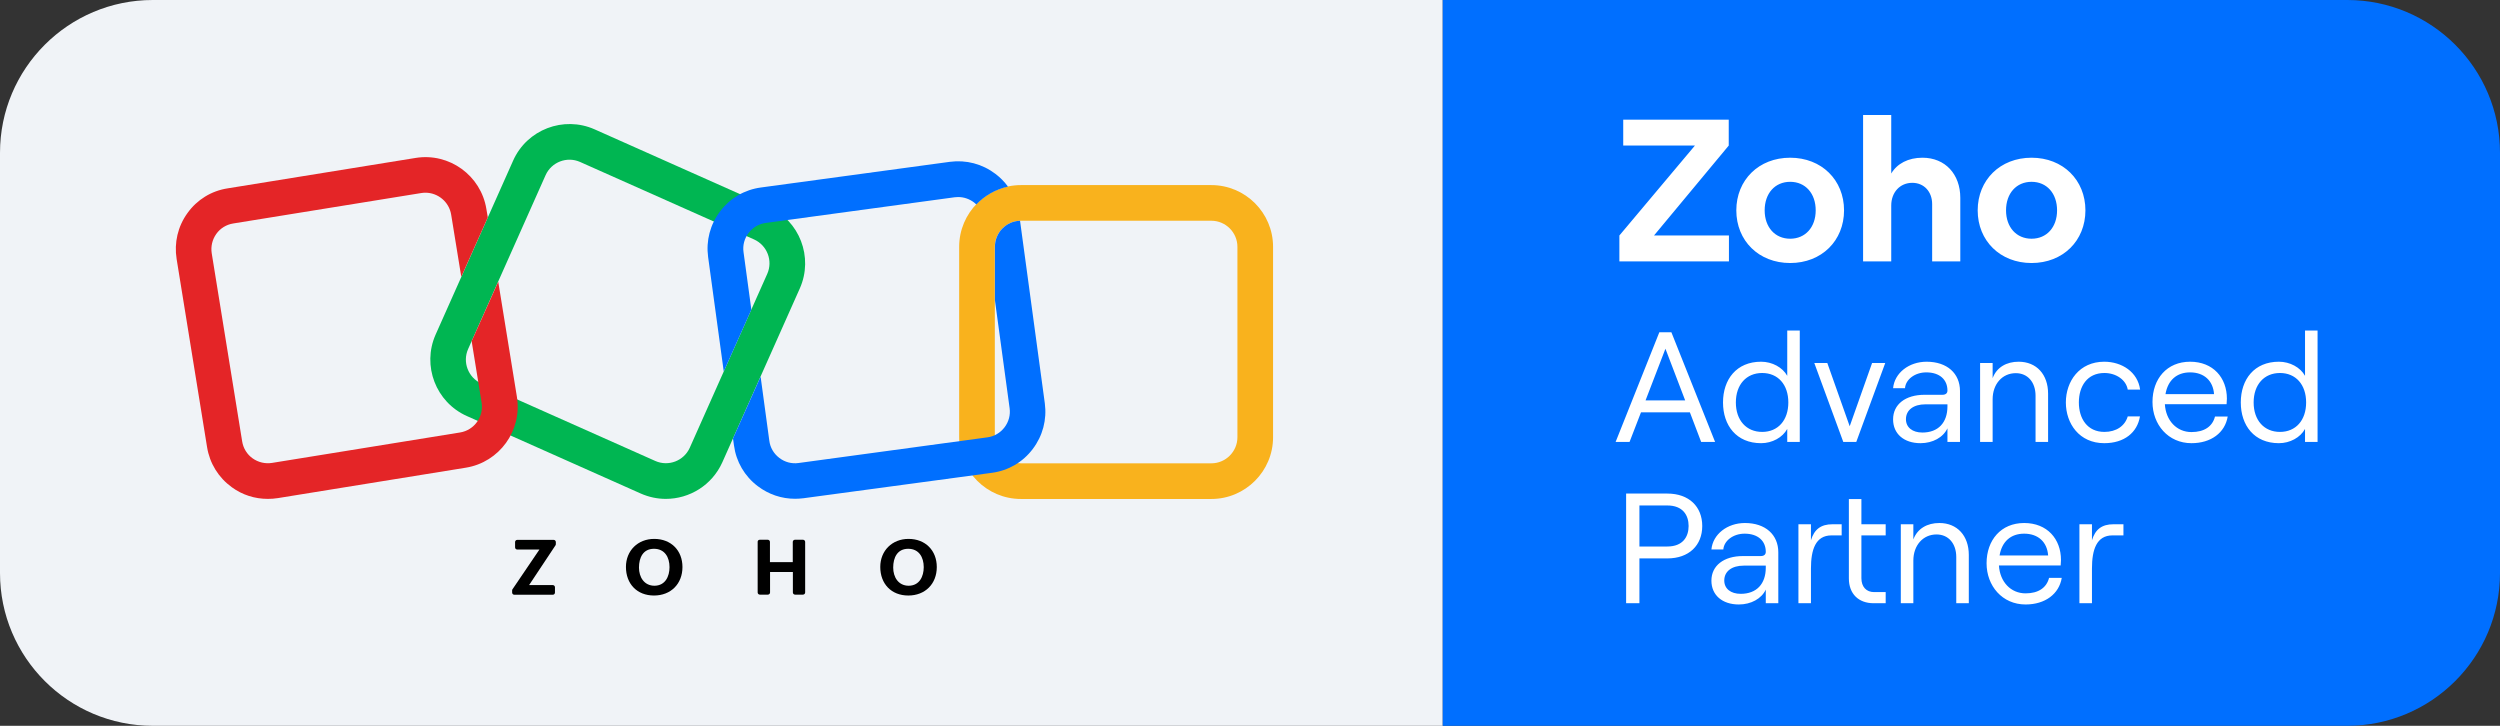 <svg width="186" height="54" viewBox="0 0 186 54" fill="none" xmlns="http://www.w3.org/2000/svg">
<rect x="0" y="0" width="186" height="54" fill="#333333" stroke="none"/>
<path d="M0 11.371C0 5.091 5.091 0 11.371 0H107.34V54H11.371C5.091 54 0 48.909 0 42.629V11.371Z" fill="#F0F3F7"/>
<path d="M107.341 0H174.629C180.909 0 186 5.091 186 11.371V42.629C186 48.909 180.909 54 174.629 54H107.341V0Z" fill="#006FFF"/>
<path d="M120.482 19.448V17.52L126.102 10.83H120.768V8.901H128.618V10.83L123.058 17.52H128.633V19.448H120.482ZM133.189 19.569C130.854 19.569 129.182 17.911 129.182 15.651C129.182 13.391 130.854 11.734 133.189 11.734C135.525 11.734 137.197 13.391 137.197 15.651C137.197 17.911 135.525 19.569 133.189 19.569ZM133.189 17.761C134.319 17.761 135.088 16.902 135.088 15.651C135.088 14.386 134.319 13.527 133.189 13.527C132.059 13.527 131.291 14.386 131.291 15.651C131.291 16.902 132.059 17.761 133.189 17.761ZM138.614 19.448V8.555H140.708V12.909C141.145 12.171 141.974 11.734 143.029 11.734C144.731 11.734 145.846 12.969 145.846 14.717V19.448H143.752V15.184C143.752 14.265 143.149 13.602 142.275 13.602C141.356 13.602 140.708 14.31 140.708 15.29V19.448H138.614ZM151.148 19.569C148.812 19.569 147.14 17.911 147.14 15.651C147.14 13.391 148.812 11.734 151.148 11.734C153.483 11.734 155.155 13.391 155.155 15.651C155.155 17.911 153.483 19.569 151.148 19.569ZM151.148 17.761C152.278 17.761 153.046 16.902 153.046 15.651C153.046 14.386 152.278 13.527 151.148 13.527C150.018 13.527 149.249 14.386 149.249 15.651C149.249 16.902 150.018 17.761 151.148 17.761Z" fill="white"/>
<path d="M126.566 32.88L125.727 30.677H122.09L121.239 32.88H120.202L123.454 24.721H124.351L127.603 32.88H126.566ZM122.428 29.791H125.377L123.908 25.945L122.428 29.791ZM131.024 32.973C129.194 32.973 128.192 31.656 128.192 29.943C128.192 28.229 129.194 26.912 131.024 26.912C131.852 26.912 132.621 27.332 132.971 27.961V24.593H133.903V32.88H132.971V31.913C132.621 32.553 131.852 32.973 131.024 32.973ZM131.106 32.134C132.283 32.134 133.052 31.271 133.052 29.943C133.052 28.614 132.283 27.751 131.106 27.751C129.928 27.751 129.148 28.614 129.148 29.943C129.148 31.271 129.928 32.134 131.106 32.134ZM137.14 32.88L134.983 27.005H135.951L137.618 31.714L139.284 27.005H140.263L138.107 32.88H137.14ZM143.34 26.912C144.867 26.912 145.823 27.786 145.823 29.092V32.88H144.89V31.866C144.576 32.542 143.795 32.973 142.886 32.973C141.65 32.973 140.846 32.274 140.846 31.201C140.846 30.082 141.767 29.372 143.189 29.372H144.517C144.774 29.372 144.89 29.243 144.89 29.057C144.89 28.253 144.319 27.705 143.317 27.705C142.454 27.705 141.778 28.241 141.732 28.882H140.846C140.951 27.751 142.023 26.912 143.34 26.912ZM143.026 32.181C144.203 32.181 144.89 31.446 144.89 30.234V30.082H143.247C142.373 30.082 141.802 30.502 141.802 31.19C141.802 31.796 142.28 32.181 143.026 32.181ZM147.319 32.88V27.005H148.252V28.136C148.555 27.32 149.289 26.912 150.186 26.912C151.515 26.912 152.378 27.856 152.378 29.29V32.88H151.445V29.442C151.445 28.439 150.862 27.763 149.977 27.763C148.974 27.763 148.252 28.567 148.252 29.709V32.88H147.319ZM156.555 32.973C154.702 32.973 153.7 31.516 153.7 29.943C153.7 28.369 154.702 26.912 156.555 26.912C157.872 26.912 159.05 27.681 159.224 28.987H158.304C158.187 28.276 157.453 27.751 156.567 27.751C155.285 27.751 154.667 28.742 154.667 29.943C154.667 31.143 155.296 32.134 156.567 32.134C157.453 32.134 158.094 31.691 158.304 30.98H159.213C159.015 32.181 158.047 32.973 156.555 32.973ZM164.795 30.992H165.74C165.541 32.192 164.504 32.973 163.047 32.973C161.31 32.973 160.145 31.586 160.145 29.908C160.145 28.183 161.217 26.912 162.942 26.912C164.656 26.912 165.681 28.101 165.681 29.663C165.681 29.791 165.67 29.989 165.658 30.071H161.066C161.136 31.283 161.94 32.146 163.047 32.146C164.003 32.146 164.609 31.726 164.795 30.992ZM162.942 27.705C161.951 27.705 161.287 28.288 161.112 29.325H164.725C164.656 28.334 163.991 27.705 162.942 27.705ZM169.548 32.973C167.718 32.973 166.715 31.656 166.715 29.943C166.715 28.229 167.718 26.912 169.548 26.912C170.375 26.912 171.144 27.332 171.494 27.961V24.593H172.427V32.88H171.494V31.913C171.144 32.553 170.375 32.973 169.548 32.973ZM169.629 32.134C170.806 32.134 171.576 31.271 171.576 29.943C171.576 28.614 170.806 27.751 169.629 27.751C168.452 27.751 167.671 28.614 167.671 29.943C167.671 31.271 168.452 32.134 169.629 32.134ZM120.983 44.88V36.721H124.048C125.668 36.721 126.647 37.7 126.647 39.134C126.647 40.567 125.668 41.546 124.048 41.546H121.973V44.88H120.983ZM121.973 40.66H124.048C125.202 40.66 125.633 39.938 125.633 39.134C125.633 38.329 125.202 37.607 124.048 37.607H121.973V40.66ZM129.824 38.912C131.351 38.912 132.306 39.786 132.306 41.092V44.88H131.374V43.866C131.059 44.542 130.278 44.973 129.369 44.973C128.134 44.973 127.329 44.274 127.329 43.202C127.329 42.083 128.25 41.371 129.672 41.371H131.001C131.257 41.371 131.374 41.243 131.374 41.057C131.374 40.253 130.803 39.705 129.8 39.705C128.938 39.705 128.262 40.241 128.215 40.882H127.329C127.434 39.751 128.507 38.912 129.824 38.912ZM129.509 44.181C130.686 44.181 131.374 43.446 131.374 42.234V42.083H129.731C128.856 42.083 128.285 42.502 128.285 43.19C128.285 43.796 128.763 44.181 129.509 44.181ZM137.556 37.129H138.488V39.005H140.295V39.833H138.488V43.015C138.488 43.668 138.861 44.052 139.432 44.052H140.295V44.88H139.397C138.278 44.88 137.556 44.181 137.556 43.038V37.129ZM137.02 39.833H136.262C135.073 39.833 134.735 40.905 134.735 42.292V44.88H133.803V39.005H134.735V40.194C134.98 39.39 135.469 39.005 136.332 39.005H137.02V39.833ZM141.42 44.88V39.005H142.353V40.136C142.656 39.32 143.39 38.912 144.288 38.912C145.616 38.912 146.479 39.856 146.479 41.29V44.88H145.546V41.441C145.546 40.439 144.964 39.763 144.078 39.763C143.075 39.763 142.353 40.567 142.353 41.709V44.88H141.42ZM152.451 42.992H153.395C153.197 44.192 152.16 44.973 150.703 44.973C148.966 44.973 147.801 43.586 147.801 41.908C147.801 40.183 148.873 38.912 150.598 38.912C152.311 38.912 153.337 40.101 153.337 41.663C153.337 41.791 153.325 41.989 153.314 42.071H148.721C148.791 43.283 149.596 44.146 150.703 44.146C151.659 44.146 152.265 43.726 152.451 42.992ZM150.598 39.705C149.607 39.705 148.943 40.288 148.768 41.325H152.381C152.311 40.334 151.647 39.705 150.598 39.705ZM157.984 39.833H157.168C155.98 39.833 155.642 40.905 155.642 42.292V44.88H154.709V39.005H155.642V40.194C155.886 39.39 156.376 39.005 157.238 39.005H157.984V39.833Z" fill="white"/>
<g clip-path="url(#clip0_6013_641)">
<path d="M49.538 37.117C48.915 37.117 48.284 36.988 47.678 36.721L34.74 30.956C32.427 29.929 31.384 27.203 32.411 24.891L38.176 11.953C39.203 9.64 41.928 8.597 44.241 9.624L57.179 15.389C59.492 16.416 60.535 19.141 59.508 21.454L53.743 34.392C52.974 36.107 51.292 37.117 49.538 37.117ZM48.753 34.295C49.732 34.732 50.88 34.287 51.317 33.317L57.082 20.379C57.519 19.4 57.074 18.252 56.104 17.815L43.158 12.05C42.179 11.613 41.031 12.058 40.594 13.028L34.829 25.966C34.392 26.945 34.837 28.093 35.807 28.53L48.753 34.295Z" fill="#00B652"/>
<path d="M90.123 37.124H75.956C73.425 37.124 71.362 35.062 71.362 32.531V18.363C71.362 15.832 73.425 13.771 75.956 13.771H90.123C92.654 13.771 94.716 15.832 94.716 18.363V32.531C94.716 35.062 92.654 37.124 90.123 37.124ZM75.956 16.423C74.888 16.423 74.015 17.296 74.015 18.363V32.531C74.015 33.598 74.888 34.471 75.956 34.471H90.123C91.19 34.471 92.064 33.598 92.064 32.531V18.363C92.064 17.296 91.19 16.423 90.123 16.423H75.956Z" fill="#F9B21D"/>
<path d="M37.069 20.96L35.16 25.23C35.136 25.278 35.112 25.319 35.087 25.359L35.831 29.952C36.001 31.011 35.282 32.006 34.23 32.176L20.241 34.44C19.732 34.521 19.214 34.4 18.793 34.1C18.373 33.801 18.098 33.348 18.017 32.839L15.753 18.849C15.672 18.34 15.793 17.823 16.093 17.402C16.392 16.982 16.845 16.707 17.354 16.626L31.343 14.362C31.449 14.345 31.554 14.337 31.651 14.337C32.581 14.337 33.413 15.017 33.567 15.971L34.319 20.596L36.292 16.173L36.187 15.55C35.783 13.052 33.422 11.345 30.923 11.75L16.934 14.014C15.729 14.2 14.661 14.855 13.95 15.85C13.23 16.844 12.947 18.057 13.141 19.27L15.405 33.259C15.599 34.472 16.254 35.532 17.249 36.251C18.033 36.825 18.963 37.117 19.925 37.117C20.168 37.117 20.419 37.1 20.669 37.06L34.659 34.796C37.157 34.392 38.864 32.03 38.459 29.532L37.069 20.96Z" fill="#E42527"/>
<path d="M53.847 27.639L55.901 23.038L55.319 18.76C55.246 18.251 55.383 17.741 55.699 17.329C56.014 16.916 56.467 16.65 56.985 16.585L71.022 14.677C71.112 14.668 71.2 14.66 71.289 14.66C71.71 14.66 72.114 14.798 72.462 15.057C72.527 15.105 72.583 15.162 72.64 15.21C73.262 14.555 74.079 14.086 74.993 13.884C74.734 13.528 74.427 13.213 74.063 12.938C73.085 12.194 71.88 11.879 70.667 12.04L56.613 13.949C55.4 14.111 54.316 14.741 53.58 15.72C52.836 16.698 52.521 17.903 52.683 19.116L53.847 27.639Z" fill="#006FFF"/>
<path d="M77.735 30.009L75.891 16.424C74.856 16.456 74.023 17.313 74.023 18.357V22.343L75.115 30.365C75.187 30.874 75.05 31.384 74.735 31.796C74.419 32.208 73.966 32.475 73.449 32.54L59.411 34.448C58.901 34.521 58.392 34.384 57.98 34.068C57.567 33.753 57.3 33.3 57.236 32.782L56.589 28.02L54.535 32.621L54.608 33.138C54.769 34.351 55.4 35.435 56.379 36.171C57.187 36.785 58.15 37.109 59.152 37.109C59.362 37.109 59.573 37.093 59.783 37.068L73.805 35.176C75.018 35.014 76.101 34.384 76.837 33.405C77.581 32.427 77.896 31.222 77.735 30.009Z" fill="#006FFF"/>
<path d="M38.127 43.845L40.133 40.886H38.483C38.394 40.886 38.322 40.813 38.322 40.724V40.328C38.322 40.239 38.394 40.166 38.483 40.166H41.192C41.281 40.166 41.354 40.239 41.354 40.328V40.481C41.354 40.514 41.346 40.546 41.33 40.57L39.365 43.53H41.127C41.217 43.53 41.289 43.603 41.289 43.692V44.088C41.289 44.177 41.217 44.25 41.127 44.25H38.265C38.176 44.25 38.103 44.177 38.103 44.088V43.942C38.095 43.902 38.111 43.87 38.127 43.845Z" fill="black"/>
<path d="M46.57 42.18C46.57 40.967 47.459 40.094 48.672 40.094C49.926 40.094 50.775 40.951 50.775 42.188C50.775 43.441 49.91 44.307 48.656 44.307C47.395 44.307 46.57 43.441 46.57 42.18ZM49.812 42.196C49.812 41.46 49.457 40.83 48.656 40.83C47.847 40.83 47.54 41.485 47.54 42.228C47.54 42.932 47.92 43.579 48.697 43.579C49.497 43.571 49.812 42.883 49.812 42.196Z" fill="black"/>
<path d="M56.524 40.157H57.122C57.211 40.157 57.284 40.23 57.284 40.319V41.823H58.982V40.319C58.982 40.23 59.055 40.157 59.144 40.157H59.742C59.831 40.157 59.904 40.23 59.904 40.319V44.079C59.904 44.168 59.831 44.241 59.742 44.241H59.152C59.063 44.241 58.99 44.168 58.99 44.079V42.559H57.292V44.079C57.292 44.168 57.219 44.241 57.13 44.241H56.532C56.443 44.241 56.37 44.168 56.37 44.079V40.319C56.362 40.23 56.435 40.157 56.524 40.157Z" fill="black"/>
<path d="M65.492 42.18C65.492 40.967 66.381 40.094 67.594 40.094C68.847 40.094 69.697 40.951 69.697 42.188C69.697 43.441 68.831 44.307 67.578 44.307C66.317 44.307 65.492 43.441 65.492 42.18ZM68.726 42.196C68.726 41.46 68.37 40.83 67.57 40.83C66.761 40.83 66.454 41.485 66.454 42.228C66.454 42.932 66.834 43.579 67.61 43.579C68.411 43.571 68.726 42.883 68.726 42.196Z" fill="black"/>
</g>
<defs>
<clipPath id="clip0_6013_641">
<rect width="82.727" height="36.389" fill="white" transform="translate(12.494 8.572)"/>
</clipPath>
</defs>
</svg>
